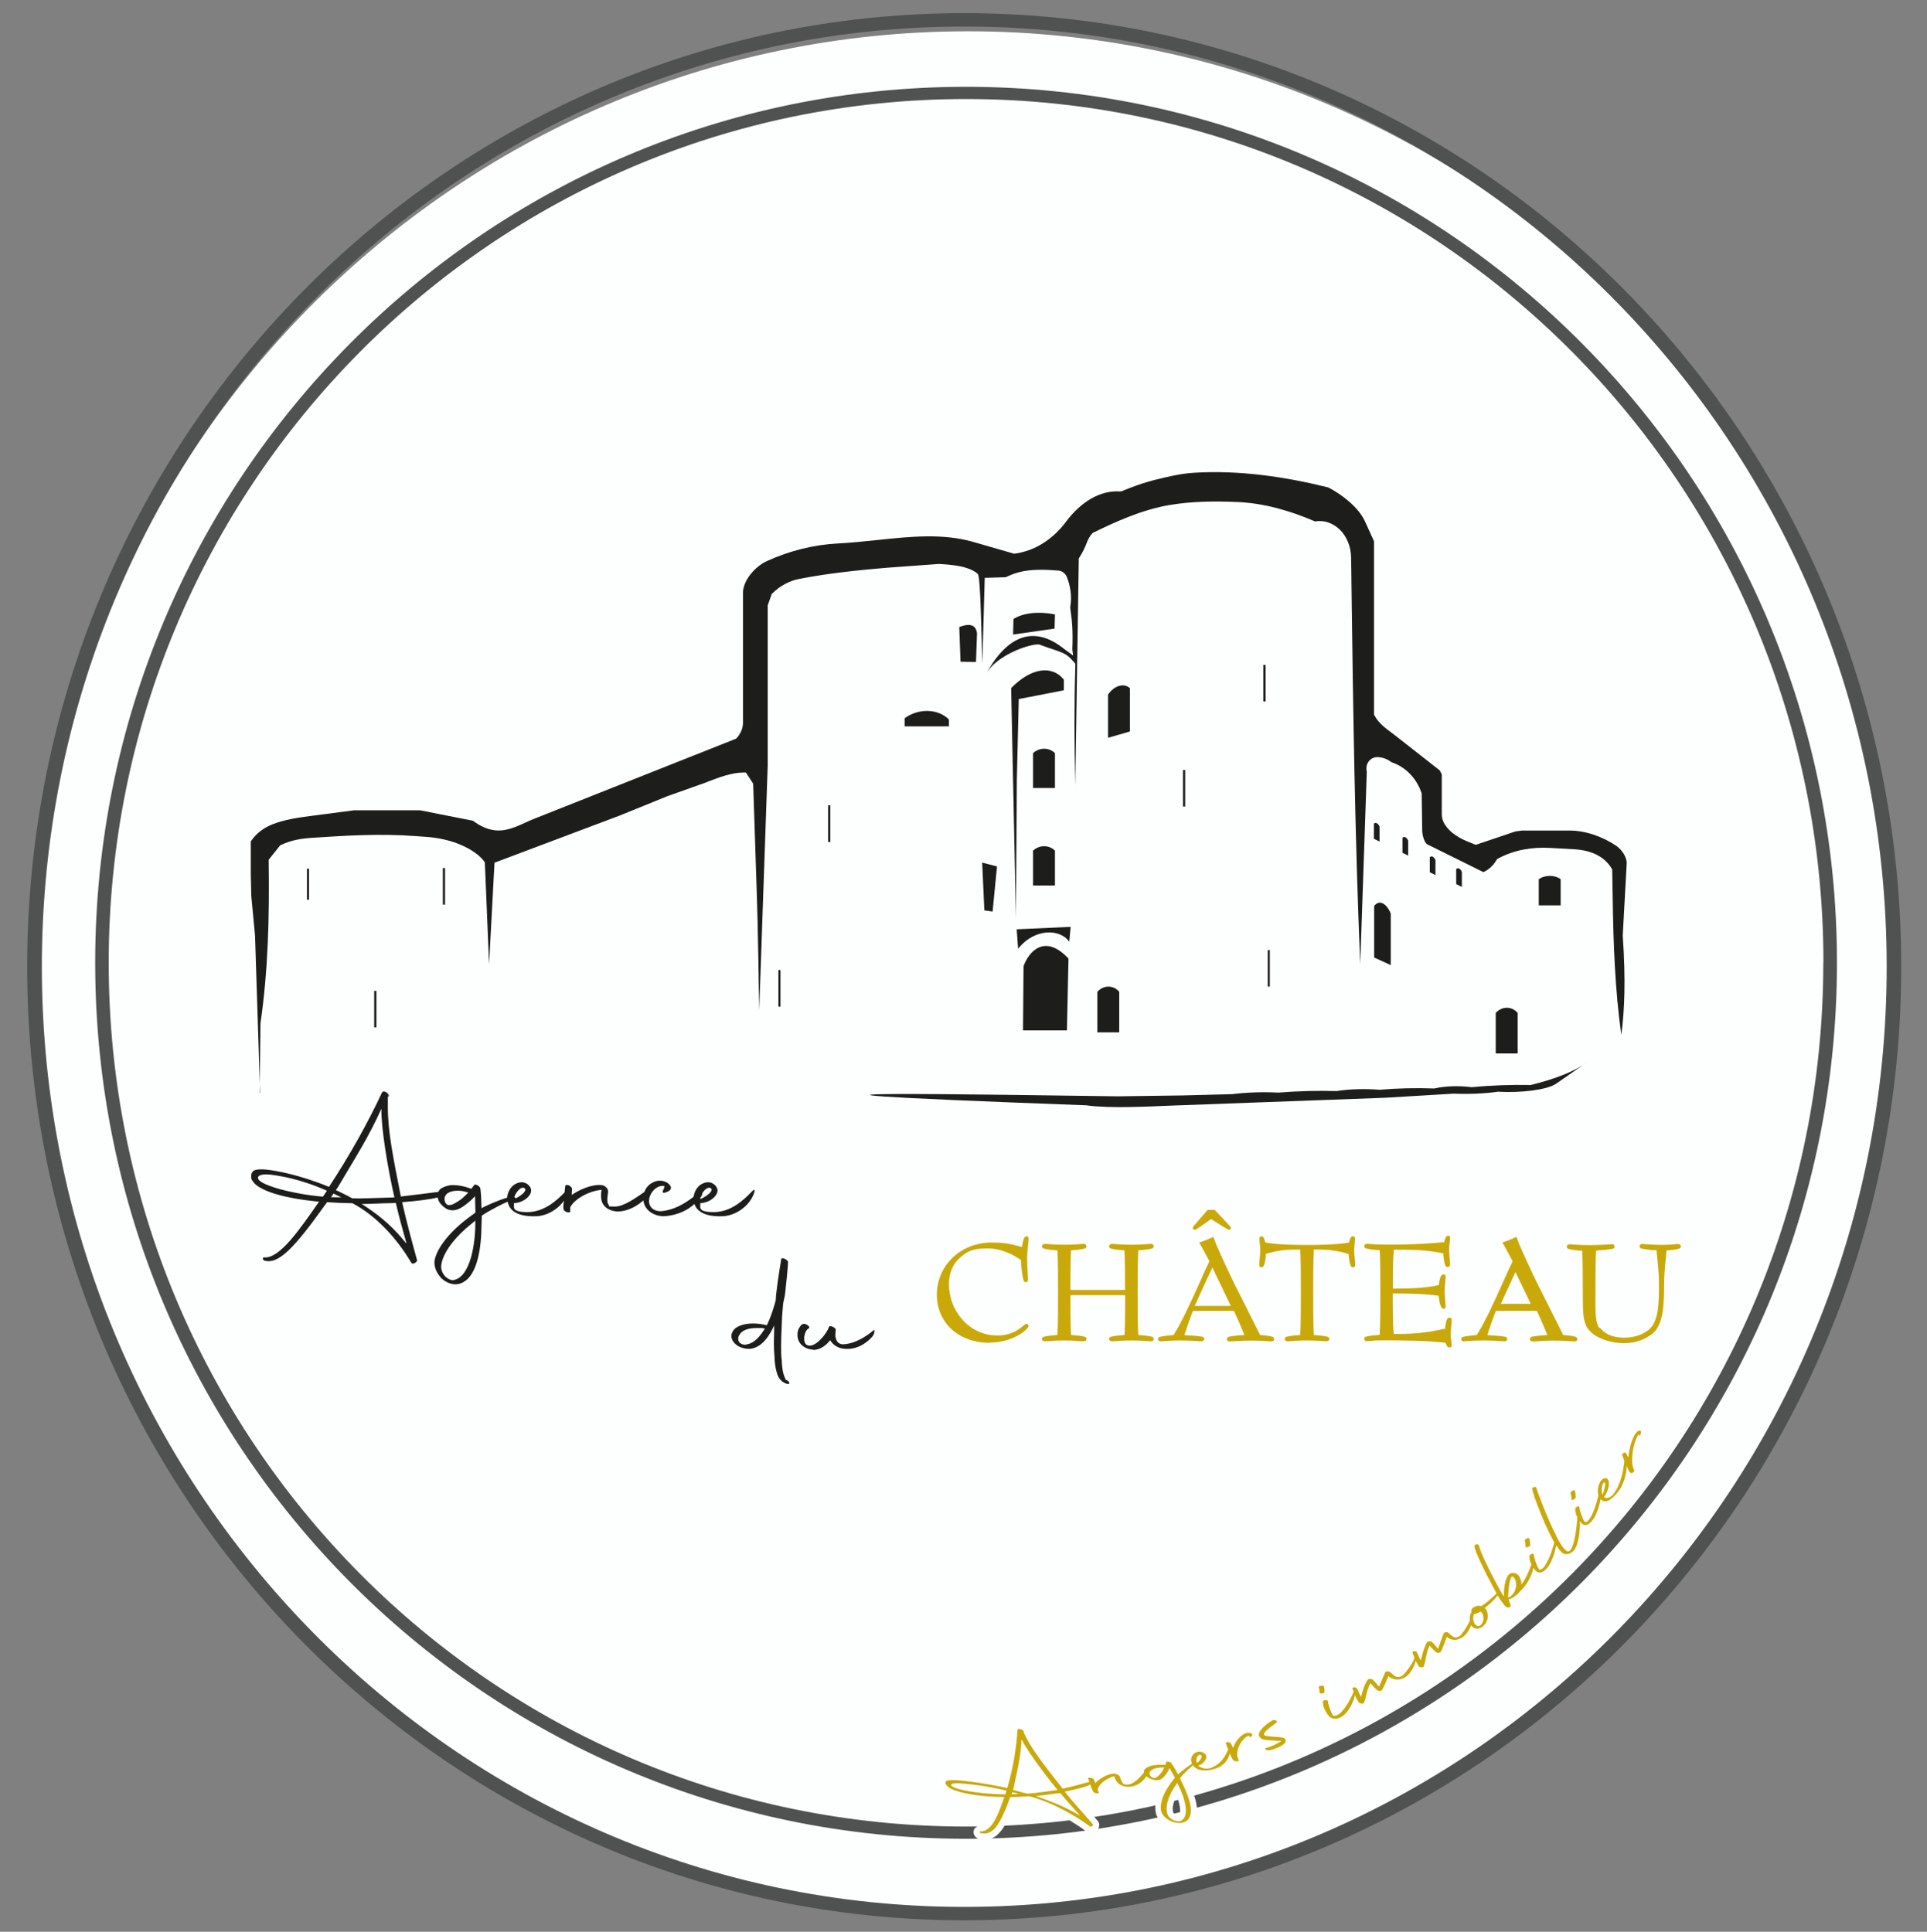 <?xml version="1.0" encoding="UTF-8"?>
<svg id="Calque_1" data-name="Calque 1" xmlns="http://www.w3.org/2000/svg" version="1.1" viewBox="0 0 1496 1500">
  <rect x="0" y="0" width="1496" height="1500" fill="#808080" stroke="none"/>
  <defs>
    <style>
      .cls-1 {
        fill: #fff;
      }

      .cls-1, .cls-2, .cls-3, .cls-4, .cls-5 {
        fill-rule: evenodd;
        stroke-width: 0px;
      }

      .cls-2 {
        fill: #c9a90a;
      }

      .cls-3 {
        fill: #fdffff;
      }

      .cls-4 {
        fill: #505151;
      }

      .cls-5 {
        fill: #1d1d1b;
      }
    </style>
  </defs>
  <path class="cls-3" d="M29.2,754.5c0,403.3,323.4,730.2,722.3,730.2s722.2-327,722.2-730.2S1150.3,24.3,751.4,24.3,29.2,351.2,29.2,754.5Z"/>
  <path class="cls-5" d="M200.6,915.8c-2-4.3,6.4-4,8.3-3.8,6.3.7,23.1,2.9,44.9,12.6l-3.1,4.6c-23.6-2-47.3-8.7-50-13.4h0ZM273.3,930.4c-4.1-2.3-8.4-4.3-12.6-6.3l1.4-1.9c13.6-23.1,23.9-38.8,34-61.3-.3,15.1,5.1,47.1,10.1,68.9h-.1c-13.3.3-25.1,1-32.9.7h0ZM305.2,934.1h2.1c2.4,10.5,5.3,20.8,8.3,31.6l-3.4-4c-9.1-10.9-20-19.7-31.4-26.8,6.4,0,15-.6,24.4-.7h0ZM352.4,994c-1.7.4-4.4-.7-6.6-2.7-1.9-2-4-5.4-3.1-9.8,1.6-9.4,10.9-21.4,23.3-31.2l3-2.5c.3,18-3.9,43.6-16.6,46.1h0ZM348.6,935.7c-.8,0-1.1-.1-1.1-.1l-1-.7c-.9-1.1-1.4-2.4-1.4-3.8s.4-2.7,1.6-3.9c1.6-1.5,4.6-2.6,8.4-2.6s4.7.4,7.4,1.1l1,.3-1.4,1.5-3.1,2.9c-2.4,2-5,3.5-7,4.5-1.1.6-2.1.8-3.3.8h0ZM545.2,926.6c1.8-3,4.9-5.6,6.9-3.7,1.6,1.7-2.4,5.5-8.4,8.2,0-.3,0-.6,0-1,.4-.6.8-1.2,1.1-1.7.3-.6.4-1.3.4-1.9h0ZM399.3,929.5c1.1-3.8,5.6-9.1,8.2-6.6,1.5,1.5-1.8,4.9-7.1,7.6-.1-.2-.4-.5-.9-.9,0,0-.1,0-.2,0h0ZM264.9,929.7c-2.6,0-5.3,0-8-.1.7-.8,1.4-1.8,2-2.8l6,2.9h0ZM538.6,929.2c-7.4,5.7-15.9,10.6-25.6,11.3-6.4,0-10.1-4.1-8.9-10.1,1.1-5.3,6.4-10.5,11.7-9.4-.1,1.6-.7,2.7-1,3.2-1,1.8.3,2.4,1.7,1.8,1.3-.4,4.4-1.4,4.4-3.8-.1-1.4-1.6-3.1-3.4-4.1-1.9-1-3.7-1.3-5.3-1.3-3.1,0-5.7,1.3-7.7,2.8-2,1.6-3.5,3.7-4.3,6-5.7,3.8-15.5,11.3-22.9,11.3s-3.4-.4-4.9-1.5c-1.9-2.7-.3-8-.3-10.3s-2.4-4.6-5.1-4.9c-8-.8-18.3,4.2-23.2,7.7l.3-4.6c.2-.8-1.1-2.1-2.4-2.9-1.4-.5-2.9-.4-2.9.7l-.5,4.8c-6.1,6.3-15.9,15.3-28.9,15.3s-10-4.3-10.4-7c5,0,11.1-3.2,13-7.8,1.6-4.2-2.6-8.4-7-8.4-6.6.3-10.8,6-11.3,12-6.7,1.9-17,6.5-19.8,8.1h-.1c0,.1,0-.4,0-.4-.1-8.1-.7-14.5-.9-14.8-.1-1.8-4-4-4.8-2.7-.4.4-1,1.5-2,2.8h-.3c0,.1-.1,0-.1,0-5.4-2-10.3-2.8-14-2.8s-7.6,1.4-10,3.2c-.6.6-1,1.3-1.4,2.1-6.4.8-19.3,2.5-29.1,3.6-6-30.5-10.1-50.3-10.1-69.7s.1-5.2.3-7.7h.1l.3-.4c1-1.5-3.3-4.8-4.7-3.5v.3h-.4c-11,23.5-25.1,48.9-41.3,73.5-21.9-9.1-41.6-12.8-48.7-13.4-3-.3-5.4-.3-7.6.1-2.7.4-4.1,2.4-4.1,4.9s.4,2.9,1.6,4.5c3.9,5.7,19.3,12.4,51.1,15.4-15,21.5-30.6,44.3-42.6,43.3-1.4-.1-1.3,1.3-.1,2.4,11.3,3.3,23.3-9.4,48.9-45.3,6,.4,12.3.7,19.3.8h.4c17.7,9.3,34,26.4,45.6,46.1,1.4,2.2,4.9-.8,4.6-1.8-4.3-15.7-8.1-29.6-11.6-45.1,9.2-.7,22.1-2.1,27.6-3.7.2,1.4.7,2.8,1.7,4.2,1,1.4,2.4,2.8,4.2,4,.3.3.7.6,1.3.8,1.4.7,3,1,4.3,1,1.9,0,3.4-.5,4.7-1,2.6-1.1,5-2.9,7.4-4.9,2-1.5,3.7-3.2,5-4.7l.4-.3v.7l.3,11.4v.6c.1,0-3.4,2.5-3.4,2.5-14.7,10.5-26.1,23.7-28.3,34.5-.7,5,1.6,10,5.3,14,4.1,3.8,9.1,5.2,12.9,4.5,12.6-2.4,17-20.7,18-38.4l.4-13v-1.7c.1,0,4.3-2.8,4.3-2.8,4.4-2.5,10.6-5.8,15.8-8.1.1.6.3,1.2.5,1.8,2.8,8.5,13.7,9.9,22.1,9.5,8.5-.5,16.5-5.5,21.1-12l-.3,2.5c-.3,1.7-.1,3.1,0,4,.2,2.2,5.3,3.5,5.2,1.7v-3.1c2.8-5.9,13.7-12.6,24.3-13.6-.3,1.6-.4,3.1-.4,4.6,0,2.5.4,4.9,1.9,7,2.4,3.5,7,5.2,11.1,5.2,8,0,15.5-4.6,19.9-8.6.8,7.8,8.3,12.3,15.9,12.3,11.1-.6,18.9-5.1,23.7-9.5,2.9,8.5,13.7,9.9,22.1,9.5,9.9-.6,19-7.1,23-15.1,2-4,2.6-7.4-.7-3.9-6,6.3-16,15.8-29.4,15.8s-10-4.3-10.4-7c5,0,11.1-3.2,13-7.8,1.6-4.2-2.6-8.4-7-8.4-6.3.3-10.4,5.4-11.2,11.1h0Z"/>
  <path class="cls-5" d="M631.3,1048.2c6,0,10.3-4,13.2-7.5,2.1,3.7,6.6,6.7,12.3,6.7,10.1.5,17.6-6.1,20.6-9.8,1.8-2.3,1.9-6,.6-4.5-4.8,4-13.7,10.4-23.8,10.8-4.1-.4-5.1-3.3-5.7-6.2,0-2.2.2-4.1.3-5,.3-1.8-4.8-4-5.3-2.3-1.2,4.6-11,17.2-17,14-1.6-.8-2.2-2.8-2.2-5,0-3.1,1.3-6.7,3.4-7.8.7-.4,1-1.1-.1-2.1-1.2-1.1-2.8-1.7-4-1.5-1.3.4-2.2,1.5-2.9,2.7-1.2,1.7-1.6,3.7-1.6,5.7s.3,3.1.9,4.6c1.6,4.1,6.6,7,11.4,7h0ZM578.7,1044.2c-1.6,0-2.8-.4-3.8-1.1-1-.6-1.8-1.9-1.8-3.5s.7-3.4,2.6-5.1c2.2-1.9,5.7-3.3,12-3.3s3.8.1,6,.4v.2c-3.2,5.1-7.9,11.7-15.1,12.3h0ZM611,1074.6c1.6.2,2.2-.2,1.7-1.2-.3-.7-1.5-1.6-2.3-1.9h-.1l-.3-.2c-.4-.6-.9-2.1-1.8-4.6-.7-2.8-1.2-6.4-1.3-10.4-.5-3.5-.5-7.3-.5-11.1s.2-11.1.5-16.6c.1-4.6.4-9.3,1-15.4.1-2.1,1.2-5.4,1.5-7.9.7-5.7,2.2-20,2.4-25.4-.3-1.8-4.9-4-5.3-2.2-.1.2-2.9,17.6-4,27.8l-.3,4.4c-1.8,6.4-3.7,12.6-6.8,19.1l-1.2-.2c-4-.9-6.9-1.1-9.8-1.1-6.3,0-10.6,1.6-13.5,3.7-1.9,1.6-3.1,3.9-3.1,6.2s1.5,5.2,5,7.5c3.4,1.9,6.2,2.3,9,2.3,10.1-.6,16.2-11.5,19.2-18.2v4.2c0,3.3-.2,6.7-.2,9.8s.2,7.5.5,10.9c.1,4.1.7,7.9,1.5,10.8.6,2.7,1.8,5.4,4,7.4,1,.9,2.6,1.9,4.3,2.3h0Z"/>
  <path class="cls-5" d="M201.9,848.7l-3.9-122.2-2.9-30.7-.4-16.4v-26c3.9-6,9.7-10.4,16.3-13.1,9.5-3.9,20.8-5.5,31.7-6.9l32.1-4.2h51.3l41.1,8.1c5.6,4.3,12.6,7.7,20.2,7.6,7.4-.1,15-3.6,20.8-6.3,2.2-1,4.2-1.9,6.2-2.7l157-62.3.7-.7c2.6-2.9,4.7-7.1,4.7-11.6v-100.8c0-4.8,2.2-9.9,5.9-14.6,3.6-4.6,8.4-8.3,12.8-10.3,17.5-7.9,36-12.6,54.9-13.6,10-.5,20.1-1.6,30-2.6,26.3-2.8,51.5-5.4,75.2,1.4l31.5,9.1h.9c8-1.2,15.4-4,22.1-8.3,6.7-4.3,12.6-9.9,17.5-16.5,5.6-7.5,12.2-13.7,19.3-17.8,7.1-4.1,14.7-6.2,22.4-5.7h1c0,0,.9-.3.9-.3,8.2-3.5,16.5-6.4,25.1-8.6,10.4-2.6,20.5-5,30.7-5.6,35.6-2.2,71.6,3.3,104.2,11.4,10.8,5.6,23.5,15.5,28.4,26.2l7.1,15.6v134.6l.5.9c3.1,5.8,9,10.1,13.2,13.2,1.1.8,2.1,1.6,3,2.3l34.3,26.9,1.6,3.1v31c0,2.9.9,5.6,2.3,7.8,1.4,2.2,3.2,4.2,5.1,5.9,3.9,3.3,8.6,5.8,12.3,7.3l6.7,2.7,30.8-10.4,5.2-.7h36.4c12.8,0,26,4.6,37,12.1,1.8,1.3,3.8,3.4,5.4,5.9,1.5,2.5,2.3,4.9,2.4,7l-3.1,56.4v.3c2.4,34.7,1.4,57.7-1.1,77-4.9-34.8-6.2-71.1-6.7-106.2l-.4-22.3-.6-1c-3.1-5.2-7.7-8.7-12.7-11-5-2.2-10.4-3.3-15.5-3.6l-19.4-1.1c-13.4-.8-27.6,1.4-40.1,8.1l-1.1.6-.6,1c-2.5,4.2-6,7.3-10,9.1l-43.4-21.5c-.8-.4-1.9-1.6-2.8-4.1-.9-2.3-1.3-5.1-1.3-7.4l-.4-28-.2-.7c-2-5.8-5.2-10.9-9.3-15-3.9-3.9-8.6-6.9-13.9-8.6-3.2-2.5-7.1-4-11.2-4-1.6,0-3,.5-4.2,1.2-1.2.8-2.2,1.8-2.9,3-.7,1.2-1.1,2.6-1.2,4,0,1,0,2.1.3,3.1l-5.1,149.4c-4.1-98.2-5.5-196.4-6.8-294.8,0-7-.2-14-.3-20.9-.1-8.6-3.4-16.3-8.6-21.5-2.7-2.6-5.8-4.6-9.4-5.8-3.1-1-6.5-1.3-10-.7-19.2-8.3-39.5-14.2-60.5-15.1-17.2-.7-34.7-.6-52.1,2.3-22.2,3.7-43.3,13.6-59.1,21.3l-.7.3-.5.5c-2.4,2.4-3.7,5.7-4.7,8.2-1.2,3-2.6,6.2-5.1,10.1l-.7,1-2.7,176.4c-.8-32-.9-63.2,0-92.9v-1.6c0,0-1-1.2-1-1.2-6.7-8-9.1-7.2-26.1-13.4-3.1-2.5-34,6.5-42.5,23.1,27.4-50.5,56.7-23,62.4-18.9l5.5,4-.6-4.6c.6-16-.4-23-1-27.4-.7-4.8-.7-5.5-.5-6.6,1.2-7.6,0-15.3-2.7-22.2-.7-1.8-1.9-3.2-3.4-4.1-1.4-.8-3-1.2-4.5-1.1-23.4-2-32,1.8-38.5,4.7-.4.2-.7.3-1,.5l-16.4.5-1.9,66.9c-1.6-68-2.6-69.2-3.8-70.2-2.1-1.8-4.7-3.1-7.6-4.1-5.7-2-13.1-2.9-22-3.4h-.3l-40.9,3h0c-22.2,1.9-45.5,4.3-67.4,8.6-7.8,1.5-15,5.4-20.8,11.1l-.7.7-3.1,8.8v124.5l-6.6,190.1c-1-66.8-1.6-82.5-2.1-98l-2.6-78.2-5.6-8.6h-2.3c-9.2.1-18.9,3.9-26.8,6.9-2.2.9-4.3,1.7-6.4,2.4l-25.4,9-37.4,15.2-96.9,36.5-4.2,78.8-3.3-79.1c-3.6-5.5-11.5-10.7-19.9-14.1-8.4-3.4-17.4-5.1-26-5.7l-8.4-.6c-26.7-2-53.9-.4-80.2,1.4-7.8.5-15.8,1.8-23.5,5.4l-.9.4-8.9,11.2v1.5c.6,41.7-.4,84.7-6.4,125.6h0c0,0-.6,54-.6,54"/>
  <path class="cls-5" d="M844.1,858.3c-353.5-13.1-54.5-8,23.5-7l51-.7,37.9-1c11.3-1.4,23.9-1.8,36.1-1.2,14.6-1.2,29.9-1.6,45.1-1.2,10.2-1.6,22.3-1.9,33.4-1,13.7-1.2,28.2-1.5,42.4-1,8-1.9,19.4-2.3,28.9-1,14.8-1.4,30.4-2,46-1.7,19.7-4.8,34.8-11,43.9-17.8l-24.4,16.9c-6.7,4.6-27.1,7.2-44.9,6.1-10.5,1.5-22.6,2-34.3,1.5l-53.2,3.2-163.5,6c-20.7.8-49,2.4-67.9,0"/>
  <path class="cls-5" d="M1194.6,703v-20.3c5.4-3.7,12.8-3.2,17,0v20.3h-17"/>
  <path class="cls-5" d="M1161.2,818v-31.5c5.4-5.7,12.8-4.9,17,0v31.5h-17"/>
  <path class="cls-5" d="M851.9,801.6v-31.5c5.4-5.7,12.8-4.9,17,0v31.5h-17"/>
  <path class="cls-5" d="M1088.8,662.2v-11.7c1.4-1.4,3.3-.2,4.4,2.2v11.7l-4.4-2.2"/>
  <path class="cls-5" d="M1066.8,743.5v-40c4.1-5.4,9.7-1.9,12.9,5.9v40l-12.9-5.9"/>
  <path class="cls-5" d="M1066.6,651.3v-11.7c1.4-1.4,3.3-.2,4.4,2.2v11.7l-4.4-2.2"/>
  <path class="cls-5" d="M1110,677.3v-11.7c1.4-1.4,3.3-.2,4.4,2.2v11.7l-4.4-2.2"/>
  <path class="cls-5" d="M1130.5,686.5v-11.7c1.4-1.4,3.3-.2,4.4,2.2v11.7l-4.4-2.2"/>
  <path class="cls-5" d="M802,687.6v-27.1c5.4-4.9,12.8-4.2,17,0v27.1h-17"/>
  <path class="cls-5" d="M702.3,564v-6.3c10.9-7.9,25.9-7.5,34.4,1v5.3h-34.4"/>
  <path class="cls-5" d="M745.7,513.8l-1-27.2c-1.6,1.7,12.4-6.8,13.8,5.3l-.8,22.1-12-.2"/>
  <path class="cls-5" d="M786.5,492.6l.3-12c10.9-6.7,25.9-4.8,32.2-3.5l-.3,11-32.2,4.6"/>
  <path class="cls-5" d="M860.2,572.8v-33.5c5.4-7.6,12.8-8.9,17-4.9v33.6l-17,4.9"/>
  <path class="cls-5" d="M794.2,800.2l.4-49.9c4.3-12,16.8-25.3,34.9-6l-1.2,55.8h-34"/>
  <polyline class="cls-5" points="762.5 669.8 774 672.8 770.6 707.8 764.2 706.9 762.5 669.8"/>
  <path class="cls-5" d="M789.4,721.6l41.8-1.9-1.1,11.5c-6.7-9.7-26.4-11.1-39.7,5.5l-1.1-15"/>
  <polyline class="cls-5" points="238.3 698.6 238.3 674.5 239.9 674.5 239.9 698.6 238.3 698.6"/>
  <polyline class="cls-5" points="343.8 702.4 343.8 674 345.5 674 345.5 702.4 343.8 702.4"/>
  <polyline class="cls-5" points="290.5 797.8 290.5 769.4 292.2 769.4 292.2 797.8 290.5 797.8"/>
  <polyline class="cls-5" points="642.9 653.8 642.9 625.3 644.6 625.3 644.6 653.8 642.9 653.8"/>
  <polyline class="cls-5" points="604.3 781.7 604.3 753.2 605.9 753.2 605.9 781.7 604.3 781.7"/>
  <polyline class="cls-5" points="918.4 626.3 918.4 597.9 920.1 597.9 920.1 626.3 918.4 626.3"/>
  <polyline class="cls-5" points="984.2 766.1 984.2 737.7 985.8 737.7 985.8 766.1 984.2 766.1"/>
  <polyline class="cls-5" points="980.8 544.7 980.8 516.3 982.5 516.3 982.5 544.7 980.8 544.7"/>
  <path class="cls-5" d="M802,611.9v-27.1c5.4-4.9,12.8-4.2,17,0v27.1h-17"/>
  <path class="cls-5" d="M788.7,712.9l-3.7-178.6c15.2-15.6,31.5-18.2,40.9-6.6v8.3l-31.8,6.2-3.2.6-1.5,63.3-.7,106.9"/>
  <path class="cls-2" d="M955.5,1014c-1.5-3.3-3.2-6.7-4.8-10-3.4-7.1-6.8-14.1-9.5-19.8-4.5,9.6-11.5,24.8-13.7,29.8h27.9ZM926.1,1018c-1.7,4.1-4.8,12.8-6.6,18.7,3.3.2,10.3.6,14,1.3h0s0,0,0,0c.3,0,.6.2.8.4.1.1.3.3.4.5.1.2.2.4.2.7s0,.5-.2.8c0,.2-.3.4-.4.6-.4.3-.8.5-1.3.5s-.8,0-1.4,0c-2.5-.2-8.2-.6-15.5-.6s-11.3.4-13.7.6c-.7,0-1.2.1-1.5.1-.5,0-1-.2-1.3-.5-.2-.2-.3-.4-.5-.6,0-.2-.1-.5-.1-.8s0-.5.2-.7c.1-.2.2-.3.4-.5.3-.2.6-.4.8-.4,2.8-.8,8.4-1.3,10.6-1.4,5.4-8.3,13.2-24.7,19.5-39,1.1-2.4,2.1-4.7,3.1-6.9,2.2-4.9,4.1-9.1,5.3-11.4-2.6-4.9-5.3-10.1-7.5-13.9l-.5-.8.9-.2c2.8-.8,6.3-2.3,9.6-3.8l.6-.3.2.7c2.3,6.7,12,27.5,17,37.6,3.8,7.4,7.5,14.7,11.2,22.2,2.6,5.2,5.2,10.4,7.9,15.7,2,.2,7.1.6,9.5,1.4.3,0,.6.2.8.5.1.1.3.3.4.5.1.2.2.4.2.7s0,.5-.2.8c0,.2-.3.4-.4.6-.4.3-.8.5-1.3.5s-.7,0-1.4,0c-2.4-.2-7.6-.6-14.3-.6s-13.2.4-15.8.6c-.7,0-1.3,0-1.5,0-.5,0-1-.2-1.3-.5-.2-.2-.3-.4-.4-.6,0-.2-.1-.5-.1-.8s0-.5.2-.7c0-.2.2-.3.4-.5.3-.2.6-.4.8-.5,3-.7,9.2-1.2,12.2-1.4-1.8-4.5-5.5-13.1-8.2-18.7h-31.3ZM1188.4,1012.5l-3.9-8.1c-2.8-5.8-5.6-11.6-8-16.6-3.9,8.4-8.9,19.2-11.3,24.6h23.2ZM1161.3,1018c-1.7,4.1-4.8,12.8-6.6,18.7,3.3.2,10.3.6,14,1.3h0s0,0,0,0c.3,0,.6.2.8.4.1.1.3.3.4.5.1.2.2.4.2.7s0,.5-.1.8c-.1.2-.3.4-.4.6-.4.3-.8.5-1.3.5s-.7,0-1.4,0c-2.5-.2-8.2-.6-15.5-.6s-11.3.4-13.7.6c-.7,0-1.2.1-1.4.1-.5,0-1-.2-1.3-.5-.2-.2-.3-.4-.5-.6,0-.2-.1-.5-.1-.8s0-.5.2-.7c0-.2.2-.3.4-.5.3-.2.6-.4.8-.4,2.8-.8,8.4-1.3,10.6-1.4,5.4-8.3,13.2-24.7,19.5-39,1.1-2.4,2.1-4.7,3.1-6.9,2.2-4.9,4.1-9.1,5.3-11.4-2.6-4.9-5.3-10.1-7.5-13.9l-.5-.8.8-.2c2.8-.8,6.3-2.3,9.6-3.8l.6-.3.2.7c2.3,6.7,12,27.5,17,37.6,3.8,7.4,7.5,14.7,11.2,22.2,2.6,5.2,5.2,10.4,7.9,15.7,2,.2,7.1.6,9.5,1.4.3,0,.6.2.8.5.1.1.3.3.4.5.1.2.2.4.2.7s0,.5-.1.8c-.1.2-.3.4-.4.6-.4.3-.8.5-1.3.5s-.7,0-1.4,0c-2.4-.2-7.6-.6-14.3-.6s-13.2.4-15.8.6c-.7,0-1.3,0-1.6,0-.5,0-1-.2-1.3-.5-.2-.2-.3-.4-.4-.6-.1-.2-.2-.5-.2-.8s0-.5.2-.7c0-.2.2-.3.4-.5.2-.2.6-.4.8-.5,3-.7,9.3-1.2,12.2-1.4-1.9-4.5-5.5-13.1-8.2-18.7h-31.3ZM1242.2,1031.1c1.5,2,3.8,3.9,6.8,5.3,3,1.4,6.9,2.3,11.7,2.3,9.3,0,15.1-3,19-5.9,3.9-3.1,6-8.1,7.1-14.5,1.1-6.4,1.1-14,1.1-22.2s-1.2-18.4-1.8-24.3c0-.3,0-.6,0-.9-2.6-.1-8.6-.6-11.8-1.4-.3,0-.6-.2-.8-.5-.1-.1-.3-.3-.4-.5-.1-.2-.2-.4-.2-.7s0-.5.1-.8c.1-.2.3-.4.4-.6.4-.3.8-.5,1.3-.5s.9,0,1.7.1c2.6.2,7.6.6,13.4.6s9.9-.4,12-.6c.6,0,1.1,0,1.2,0,.5,0,1,.1,1.3.5.2.2.3.4.5.6,0,.2.1.5.1.8s0,.5-.2.7c-.1.2-.2.3-.4.5-.3.2-.6.4-.8.5-2.7.8-7.5,1.2-9.8,1.4,0,.3,0,.6,0,1-.6,6-1.8,17.6-1.8,24.3s0,15.4-1.2,22.7c-.6,3.6-1.5,7.1-2.9,10-1.4,3-3.2,5.4-5.7,7.2-6.7,4.7-13.2,6.8-21.7,6.8s-17.9-2.8-23.7-7.3c-3.9-3-5.9-6.3-6.9-11.2-1-4.8-1-11.3-1-20.4s0-25.1-.5-32.9c-2.4-.1-7.9-.6-10.6-1.4-.3,0-.6-.2-.8-.5-.1-.1-.3-.3-.4-.5,0-.2-.2-.4-.2-.7s0-.5.2-.8c.1-.2.3-.4.4-.6.4-.3.8-.5,1.3-.5s.7,0,1.4,0c2.4.2,7.7.6,14.7.6s12.6-.4,15.4-.6c.9,0,1.6-.1,1.9-.1.5,0,.9.1,1.3.5.2.2.3.4.4.6,0,.2.2.5.2.8s0,.5-.2.7c-.1.2-.2.3-.4.5-.3.2-.6.4-.8.5h0s0,0,0,0c-3.5.7-10.1,1.2-13,1.4-.5,8.1-.5,27.1-.5,37.9s0,18.1,3.1,22.3h0ZM873.4,1001.6c0-9.1,0-23.1-.5-30.7-2.3-.1-7.9-.6-10.5-1.4-.3,0-.6-.2-.8-.5-.1-.1-.3-.3-.4-.5-.1-.2-.2-.4-.2-.7s0-.5.2-.8c.1-.2.3-.4.5-.6.4-.3.8-.5,1.3-.5s.7,0,1.4,0c2.4.2,7.5.6,14,.6s11.6-.4,14-.6c.7,0,1.2,0,1.4,0,.5,0,1,.1,1.3.5.2.2.3.4.4.6.1.2.2.5.2.8s0,.5-.2.7c-.1.2-.2.3-.4.5-.3.2-.6.4-.8.5-2.7.8-8.2,1.2-10.6,1.4-.5,7.9-.5,22.5-.5,32.8s0,25.1.5,32.9c2.4.2,7.9.6,10.6,1.4.3,0,.6.2.8.4.1.1.3.3.4.5s.2.4.2.7,0,.5-.2.8c0,.2-.2.4-.4.6-.4.3-.8.5-1.3.5s-.7,0-1.4,0c-2.4-.2-7.5-.6-14-.6s-11.6.4-14,.6c-.7,0-1.2,0-1.4,0-.5,0-1-.2-1.3-.5-.2-.2-.3-.4-.5-.6-.1-.2-.2-.5-.2-.8s0-.5.2-.7c0-.2.2-.3.4-.5.3-.2.6-.4.8-.4,2.7-.8,8.2-1.2,10.6-1.4.5-7.6.5-21.8.5-30.9h-42.5c0,9.1,0,23.3.5,30.9,2.4.2,7.9.6,10.6,1.4.3,0,.6.2.8.4.1.1.3.3.4.5.1.2.2.4.2.7s0,.5-.2.8c0,.2-.3.4-.4.6-.4.3-.8.5-1.3.5s-.7,0-1.4,0c-2.4-.2-7.5-.6-14-.6s-11.6.4-14,.6c-.7,0-1.2,0-1.4,0-.5,0-1-.2-1.3-.5-.2-.2-.3-.4-.4-.6-.1-.2-.2-.5-.2-.8s0-.5.2-.7c0-.2.2-.3.4-.5.3-.2.6-.4.8-.4,2.7-.8,8.2-1.2,10.6-1.4.5-7.8.5-22.6.5-32.9s0-25-.5-32.8c-2.4-.1-7.9-.6-10.6-1.4-.3,0-.6-.2-.8-.5-.1-.1-.3-.3-.4-.5-.1-.2-.2-.4-.2-.7s0-.5.2-.8c.1-.2.3-.4.4-.6.4-.3.8-.5,1.3-.5s.7,0,1.4,0c2.4.2,7.5.6,14,.6s11.6-.4,14-.6c.7,0,1.2,0,1.4,0,.5,0,1,.1,1.3.5.2.2.3.4.4.6.1.2.2.5.2.8s0,.5-.2.7c0,.2-.2.3-.4.5-.2.2-.6.4-.8.5-2.7.8-8.2,1.2-10.6,1.4-.5,7.6-.5,21.6-.5,30.7h42.5ZM1046.6,973.6c-6.4-1.9-13.5-3.3-21.7-3.3s-3.3,0-4.9,0c-.5,8.1-.5,22.9-.5,33.6s0,24.9.5,32.7c2.4.2,7.8.6,10.6,1.4.3,0,.6.2.8.4.1.1.3.3.4.5,0,.2.2.4.2.7s0,.5-.2.8c0,.2-.3.4-.4.6-.4.3-.8.5-1.3.5s-.7,0-1.4,0c-2.4-.2-7.5-.6-14-.6s-11.6.4-14,.6c-.7,0-1.2,0-1.4,0-.5,0-1-.2-1.3-.5-.2-.2-.3-.4-.5-.6,0-.2-.1-.5-.1-.8s0-.5.2-.7c.1-.2.2-.3.4-.5.3-.2.6-.4.8-.4,2.7-.8,8.2-1.2,10.6-1.4.5-7.8.5-22.4.5-32.7s0-25.5-.5-33.6c-1.6,0-3.3,0-4.9,0-8.1,0-15.3,1.4-21.7,3.3-.1,1.6-.3,4.1-.8,6.2-.2,1-.5,2.1-.8,2.8-.2.4-.4.7-.7,1-.3.3-.6.5-1,.5-.6,0-1.1-.2-1.5-.6-.2-.2-.3-.4-.4-.7,0-.2,0-.5,0-.7,0-.9.2-2.6.3-4.3.2-2.4.5-5.1.5-6.8s-.2-3.5-.4-5.5c-.2-1.5-.3-3-.3-3.8s0-.5.1-.7c0-.2.2-.4.4-.6.4-.3.8-.4,1.3-.4s.7.1,1,.4c.3.2.5.6.7.9.3.7.6,1.6.8,2.4.1.4.2.7.3,1.1,8.8,1.7,24.6,1.9,32.5,1.9s23.7-.2,32.5-1.9c0-.4.2-.7.3-1.1.2-.9.5-1.8.8-2.4.2-.3.4-.7.7-.9.3-.2.6-.4,1-.4s1,0,1.3.4c.2.1.4.4.5.6,0,.3.1.5.1.7,0,.8-.2,2.3-.3,3.8-.2,2-.4,4.1-.4,5.5s.2,4.4.5,6.8c.2,1.8.3,3.5.3,4.3s0,.4-.1.7c0,.2-.2.4-.3.7-.4.4-.9.6-1.5.6s-1.4-.7-1.7-1.5c-.4-.8-.6-1.8-.8-2.8-.4-2.1-.6-4.6-.8-6.2h0ZM768.4,1042.7c-12,0-22.2-3.8-29.5-10.4-3.6-3.3-6.5-7.3-8.5-11.8-2-4.5-3.1-9.6-3.1-15.1s1.1-11.1,3.3-16c2.1-4.9,5.2-9.3,9-12.9,7.6-7.3,18.3-11.7,30.4-11.7s17.3,1.9,23.4,3.5c0-.2,0-.5.1-.8.4-1.9.9-4.9,1.5-6.1.2-.4.5-.7.8-1,.3-.2.7-.4,1.1-.4s.9.2,1.2.5c.3.3.5.8.5,1.3s-.1,1.6-.3,3c-.3,3.6-.9,9.3-.9,12.6s.3,9,.5,12.6c0,1.6.2,3,.2,3.3,0,.7,0,1.3-.4,1.7-.1.2-.3.4-.6.5-.2,0-.4.1-.7.1s-.5,0-.7-.1c-.2-.1-.4-.2-.6-.4-.3-.4-.5-.9-.6-1.4-1.1-3.7-1.9-12.4-1.9-15.3-5.4-3.7-14.4-9-26.2-9s-15.7,2.5-21,7.1c-2.7,2.3-4.9,5.2-6.4,8.7-1.5,3.4-2.3,7.4-2.3,12s1,10.3,2.8,15c1.8,4.7,4.5,9,7.8,12.7,6.7,7.4,16.1,12.1,27,12.1s16.9-4.9,19.9-7.4c.8-.6,1.9-1.6,2.6-1.6s.7.1,1.1.3c.2.1.3.3.4.5.1.2.2.4.2.7,0,.7-.4,1.3-.7,1.6-1.3,1.8-4.7,4.6-9.7,7-5,2.4-11.7,4.4-19.6,4.4h0ZM1121.8,1032.6c.1-1.5.3-3.7.7-5.5.2-1,.5-2,.9-2.7.2-.4.4-.7.7-.9.3-.3.6-.4,1-.4.6,0,1.1.2,1.5.5.2.2.3.4.4.7,0,.2,0,.5,0,.7,0,.9-.1,2.7-.3,4.5-.2,2.5-.5,5.2-.5,7.1s.2,2.6.4,4.2c.2,1.4.4,2.9.4,3.8s0,.5-.1.7c0,.2-.2.4-.4.6-.4.3-.8.4-1.4.4s-.7,0-1-.3c-.3-.2-.5-.4-.7-.7-.4-.5-.6-1.3-.9-1.9,0-.2-.2-.5-.3-.7-12.2-1.7-34.6-1.9-45.7-1.9s-7.8.1-10.6.3c-1.8.1-3.2.2-4,.3-.4,0-.7,0-.9,0-.5,0-1-.2-1.3-.5-.2-.2-.3-.4-.4-.6-.1-.2-.2-.5-.2-.8s0-.5.2-.7c.1-.2.2-.3.4-.5.3-.2.6-.4.8-.4,2.7-.8,8.2-1.2,10.6-1.4.5-7.8.5-22.7.5-33s0-24.9-.5-32.7c-2.4-.1-7.8-.6-10.6-1.4-.3,0-.6-.2-.8-.5-.1-.1-.2-.3-.4-.5-.1-.2-.2-.4-.2-.7s0-.5.2-.8c0-.2.3-.4.4-.6.4-.3.8-.5,1.3-.5s2.2.1,4.9.3c.6,0,1.2,0,1.9.1,2.5,0,5.4.2,8.6.2,24.9,0,35.6-1,44.8-1.9,0-.2,0-.3.1-.5.3-1,.5-2.1.9-2.9.2-.4.5-.8.8-1.1.4-.3.8-.5,1.2-.5s.8.1,1.1.4c.2.1.3.3.4.5.1.2.1.4.1.7,0,.5-.1,1.8-.3,3-.2,2.2-.5,4.8-.5,6.6s.3,4.7.5,7.4c.1,1.5.3,3,.3,3.5s-.1,1-.5,1.5c-.2.2-.4.4-.7.6-.3.1-.6.2-.9.2-.7,0-1.3-.6-1.6-1.2-.3-.6-.6-1.5-.8-2.4-.4-1.8-.6-4.1-.8-6,0-.4,0-.7,0-1-9.9-2.2-20-2.9-30.3-2.9s-2.6,0-4.1,0c-1.4,0-2.8,0-4,0-.8,7.6-.8,21.5-.8,30.2h1.8c14.4,0,24.5-.7,33.9-2.7.1-1.4.4-3.2.8-4.8.2-.9.6-1.8,1-2.4.2-.3.5-.6.8-.8.3-.2.7-.3,1.1-.3s.8,0,1.2.5c.2.2.3.4.4.6,0,.2,0,.5,0,.8,0,.4-.1,1.7-.2,3-.2,2.6-.6,6.1-.6,8.1s.4,6.4.6,9.1c.1,1.2.2,2.3.2,2.6,0,.5-.1,1.1-.4,1.4-.2.2-.3.3-.6.4-.2,0-.4.1-.7.1-.8,0-1.4-.6-1.8-1.4-.4-.7-.7-1.7-1-2.7-.5-2-.7-4.3-.9-5.7,0,0,0-.1,0-.2-9.4-1.4-19.4-1.8-33.9-1.8h-1.8c0,9.5,0,23.8.8,31.4,1.5,0,3,0,4.6,0,13,0,24.5-1.5,34.8-4.1h0ZM953.2,950.3c.3.3.6.6.8.9.3.4.7.7,1,1.1.2.3.6.8.6,1.3s0,.5-.2.6c-.1.2-.2.3-.4.4-.3.2-.6.3-.8.3-1.1,0-5.9-3.2-9.1-5.2-1.7-1.1-3.5-2.2-4.9-3.1-.5.4-1.2.9-2,1.4-3.1,2.2-7.7,5.5-9.4,6.5-.5.3-.9.4-1.3.4s-.7,0-1-.3c-.2,0-.3-.3-.4-.4,0-.2-.1-.4-.1-.6,0-.9,1-1.9,2-3.1l9.5-11h5.5l10.3,10.9h0Z"/>
  <path class="cls-4" d="M1415.5,747.6c0,370.4-298,670.7-665.6,670.7S84.4,1118,84.4,747.6,382.4,76.9,750,76.9s665.6,300.3,665.6,670.7h0ZM1426.1,747.6c0,187.5-75.4,357.4-197.6,480.6-61.1,61.6-134,111.5-214.9,146-81,34.5-170.1,53.6-263.6,53.6s-182.6-19.1-263.6-53.6c-81-34.5-153.8-84.4-214.9-146-122.2-123.2-197.6-293.1-197.6-480.6s75.4-357.4,197.6-480.6c61.1-61.6,133.9-111.5,214.9-146,81-34.5,170.1-53.6,263.6-53.6s182.6,19.1,263.6,53.6c81,34.5,153.8,84.4,214.9,146,122.2,123.1,197.6,293.1,197.6,480.6h0Z"/>
  <path class="cls-4" d="M1464.7,750.7c0,403.2-320.6,730-716.1,730S32.5,1153.9,32.5,750.7,353.1,20.6,748.6,20.6s716.1,326.9,716.1,730h0ZM1476,750.7c0,204.1-81.2,389.1-212.6,523.1-65.8,67-144.1,121.3-231.2,158.9-87.1,37.6-183,58.4-283.6,58.4s-196.5-20.8-283.6-58.4c-87.1-37.6-165.5-91.9-231.2-158.9C102.3,1139.8,21.1,954.8,21.1,750.7S102.3,361.6,233.8,227.5c65.7-67,144.1-121.3,231.2-158.9,87.1-37.6,183-58.4,283.6-58.4s196.4,20.8,283.6,58.4c87.1,37.6,165.5,91.9,231.2,158.9,131.5,134,212.6,319,212.6,523.1h0Z"/>
  <path class="cls-1" d="M1216.8,1198.6c-1.3-1.8-2.8-4.5-4.5-7.7,0,0,0-.1,0-.2-3.5-6.7-7.1-15.3-10-22.5-3.2-8.1-5-13.4-5.1-13.8v-.7c-.1,0-.4-.6-.4-.6-.7-1.3-1.7-2-2.5-2.3-.8-.3-1.5-.5-2-.5-1.1,0-2.2.1-3.1.5h-.2c0,0-.2.1-.2.1-.8.4-1.9,1-2.7,2.1-.4.6-.8,1.3-1,2.1-.2.8-.2,1.6,0,2.4.6,2.7,2.9,9.5,5.8,17,2.7,6.9,6.1,14.9,9.6,21.5l.9,1.8.4.7c-1.4,4.7-3.3,10-5.2,13.4-.4-1.1-.7-2.3-1-3.2-.1-.5-.2-.8-.3-.9v-.6c.1,0-.2-1.1-.2-1.1-.3-1.2-1-2.1-1.8-2.6-.8-.6-1.6-.9-2.4-1.1-1.5-.3-2.9,0-4,.6h-.2c0,0-.2.2-.2.2-.8.5-1.6,1.1-2.3,1.9-.4.5-1.7,2-1.5,4.3.1,1.5.4,3.2,1,5,.1.4.2.7.4,1.1-.6,1.7-1.4,3.4-2.1,5.1-.5-.5-1.1-1-1.7-1.5-1.4-1-3-1.6-4.8-1.7h-.3s-.5,0-.5,0c-2.2-.1-4.2.7-5.4,1.5-2.2,1.4-3.4,3.8-4.1,5.6-.2.5-.4,1.1-.6,1.7-.4-.7-.7-1.4-1.1-2.1-2.3-4.4-4.5-8.9-6.4-12.9-2.7-5.8-4.2-9.6-4.5-10.9-.1-1-.5-1.9-1-2.6-.6-.8-1.2-1.3-1.8-1.6-1.2-.7-2.5-.9-3.6-.8h-.3s-.3,0-.3,0c-1.2.2-2.4.7-3.4,1.5-.5.4-1,.9-1.4,1.6-.4.7-.7,1.6-.8,2.7v.4s0,.4,0,.4c.5,3.5,3.2,9.7,6,15.7,1.4,3,3,6.1,4.6,9.2l1.3,2.6c1.4,2.7,2.8,5.3,4.2,7.8-.9.9-2.1,1.9-3.3,2.9-1.2,1-2.5,2.1-3.8,3-2.6-.2-5.3.6-7.6,2h-.2c0,0-.2.2-.2.2-1.5,1.1-2.6,2.5-3.1,4.3-.3,1-.3,1.5-.4,2.2,0,0,0,0,0,.1-.9,1.9-1.2,4.4-1.1,6.7-2.1,4-5.1,8.3-5.9,8.9-.1,0-.2.2-.4.2-.2-.1-.5-.5-1.3-1.2-.4-.4-1.3-1.2-2.3-1.9h-.2c0-.1-.2-.3-.2-.3-1.1-.5-2.1-.7-3-.7-1,0-2,.1-3,.5-.5.2-1.1.5-1.7.9-.6.4-1.3,1.2-1.7,2.2h0c0,.1-.4,1.2-.4,1.2-.5,1.3-1,2.6-1.4,4l-1.1-.9-.6-.3c-1.4-.5-2.9-.7-4.1-.5-.7,0-1.4.2-2.2.6-.8.3-1.8,1-2.6,2.2-1,1.7-1.9,3.4-2.5,5.2,0,0,0,.2-.1.3-.1,0-.3-.1-.4-.2-1.1-.5-2.2-.6-3.1-.6-.9,0-2.3.2-3.6,1.1-.7.5-1.5,1.3-1.9,2.5-.4,1.2-.4,2.4,0,3.4v.2c0,0,.9,2.2.9,2.2l.2.4c-.3.6-1,2-2.9,4.7-2.2,3.2-4.1,5.2-4.4,5.4-.1.1-.3.2-.6.2-.2-.1-.6-.5-1.7-1.5-.4-.4-1.3-1.3-2.3-1.9h-.2c0-.1-.2-.3-.2-.3-1-.5-2-.7-2.8-.8-.9,0-2,0-3,.2-.5.1-1.1.4-1.8.8-.6.4-1.4,1.1-2,2.2h0c0,0-.5,1.2-.5,1.2-.5,1.2-1,2.5-1.5,3.7,0,0,0,0,0,0h0c0,0-1.3-1.1-1.3-1.1l-.6-.3c-1.3-.6-2.8-.8-4-.7-.6,0-1.4.1-2.2.4-.7.3-1.9.8-2.8,2.1-1.2,1.6-2,3.2-2.8,4.9,0,0,0,.2,0,.2-.2-.2-.5-.3-.6-.3-1-.5-2.1-.7-3-.7-.8,0-2.3,0-3.7.8-.8.5-1.7,1.2-2.2,2.5-.5,1.3-.5,2.6-.1,3.6h0c0,.1.4,1.1.4,1.1-1,2.4-3,6.4-5.4,9.8-1.2,1.7-2.3,2.9-3.2,3.6-.7-1.6-1.3-3.5-1.6-4.9l-.5.4h0s0,0,0,0v-2.7c-.2-1.2-1-2.1-1.6-2.6-.6-.5-1.3-.8-1.8-1-1.1-.4-2.4-.5-3.6-.4h-.2s-.2,0-.2,0c-.9.2-1.9.5-2.8,1.1-.5.3-1,.7-1.5,1.3-.5.6-1.2,1.8-1.2,3.3,0,1.5.3,3.2.8,4.9.4,1.4,1,2.9,1.7,4.2,1.5,2.8,4.2,6.7,7.8,8,2.1.8,4.2.8,6.1.5,1.8-.3,3.5-1,4.8-1.8,2.3-1.3,4.3-3.2,5.9-5.2,1.4-1.8,2.7-3.8,3.7-5.8,1.4.8,2.8,1,3.5,1.1.7,0,1.7.1,2.7,0,.5-.1,1.2-.3,1.9-.8.7-.5,1.5-1.2,2-2.4,1-2.3,1.5-4.8,2-6.8.2-.7.3-1.3.5-1.9.4.3.8.7,1.2,1h.1c0,0,.2.2.2.2,1.6,1,3.5,1.1,4.7,1,.7,0,1.5-.2,2.2-.5.7-.3,1.8-.9,2.6-2.1v-.2c.1,0,.2-.2.2-.2,1.1-2,2.1-4,3.2-6.7,1.2.4,2.7.8,4.4.8h.3c3.2,0,6.2-1.1,8.6-2.6,3-1.9,5.3-4.8,6.9-7.5.2,0,.4.1.5.2.8.3,1.7.4,2.4.5.8,0,1.7,0,2.8-.3.5-.2,1.2-.4,1.8-.9.7-.5,1.4-1.3,1.8-2.4.9-2.4,1.4-5,1.8-7.1.1-.7.3-1.4.4-2.1.3.2.6.4.9.7h.2c0,.1.2.2.2.2,1.8,1,3.7,1,4.9.8.7-.1,1.5-.3,2.2-.7.7-.3,1.7-1,2.4-2.2v-.2c0,0,.2-.2.2-.2,1-2.1,1.9-4.3,3-7.2,1.2.3,2.6.6,4.2.5h.1s.1,0,.1,0c3.2-.3,6.1-1.6,8.4-3.3,2.1-1.6,3.8-3.7,5.1-5.9.4.1.9.2,1.3.3,2.6.4,5.4-.1,7.9-1.9,2.5-1.8,4.5-4.4,5.6-7.3,1.1-2.9,1.3-6.3.3-9.6,0-.3-.2-.6-.3-.8,1.2-1.1,2.4-2.1,3.4-3.2l1.2,1.8h0c.1.3.2.4.3.5.1.2,1.5,2.1,3,3,.4.3.7.5.9.6.3.1.6.1.8.2.3,0,.7.2.9.2.6,0,1.3.1,2.1,0h.4s.4-.1.4-.1c2.3-.6,3.5-2.1,3.8-2.6l.2-.3v-.3c.6-.8.7-1.5.7-1.6l.2-.8v-.9c-.2-.2-.2-.8-.5-1.6,2.7-1.7,5.1-3.9,5.9-4.9h0c0,0,0-.1,0-.1l.3-.2c4.4-4,7.6-8.9,9.6-13.8.3,0,.6.1.9.2,2.4.4,4.5-.2,6.2-1.1,1.6-.9,3-2.1,4.1-3.2,2.7-2.9,4.9-7.4,6.4-11.7.6.5,1.2.8,1.8,1.1h.2c0,0,.2.2.2.2,2.1.7,4.3.7,6.5,0,2.2-.6,4.1-1.9,5.7-3.6,3-3.2,4.5-8.6,5.3-13,.3-1.8.6-3.7.7-5.5,1.9,0,3.6-.8,4.8-1.6,1.5-1,2.8-2.3,3.8-3.5,2.8-3.3,4.9-8.6,6.3-13.3.4,0,.7,0,1.1,0,2.1-.2,4-1.1,5.6-2.1,3-2,5.7-5.1,7.8-7.8,2.5-3.4,4.4-7.6,5.6-11.9.6,0,1,0,1.4,0,1.1-.2,2.1-.6,2.8-1.1.7-.5,1.6-1.2,2.2-2.1.3-.5.7-1.2.9-2.1.2-1,0-2.2-.5-3.3-.2-.4-.4-.8-.5-1.3-.5-1.4-.5-1.3-.5-1.5-.7-4,0-10.2,1.6-15.2.3-1,.7-1.9,1-2.7.4-.1.7-.3.9-.4.6-.3,1-.8,1.4-1.2,1.2-1.4,1.7-3.3,1.9-5.1.1-1.5-.3-3-1.4-4.2-1-1.2-2.4-1.7-3.7-1.9-1.2-.1-2.4.1-3.4.5-1,.4-1.9,1.1-2.7,1.9-3.4,3.5-5.4,9.7-6.6,14.5-.7,0-1.4.2-2.1.5h-.1c0,0,0,.1,0,.1-1,.5-2,1.3-2.7,2.3-.4.5-.8,1.3-1,2.2-.2.9-.2,2,.3,3.1l.8,2,.5,1.3c-.6,4.2-1.4,9-3,13.5-.2-.8-.5-1.5-.9-2.3-.5-.9-1.3-1.8-2.2-2.4-.9-.6-2-1-3.1-1.1-1-.1-2.1,0-3,.3-1.8.5-3.4,1.7-4.6,3.1h0s0,.1,0,.1c-2.3,2.9-3.4,6.5-3.6,9.8,0,1.7,0,3.3.3,4.9-1.2,4.6-2.8,9.5-4.4,12.8-.3-.9-.6-1.9-.8-2.7-.2-.6-.3-.8-.4-1v-.7c.1,0-.2-1-.2-1-.3-1.1-1-2-1.9-2.7-.8-.6-1.7-.9-2.5-1-1.5-.2-3,.2-4,.8h-.2c0,0-.2.2-.2.2-.8.5-1.6,1.2-2.2,2-.4.5-1.5,2-1.3,4.1.1,1.5.5,3.3,1,5.1.2.7.4,1.3.7,2-.2,2.5-.7,7.7-1.6,12.6-.4,2.5-1,4.7-1.6,6.4h0ZM792,1386.5c.3-1.4.6-2.8.9-4.1,1.2-5.5,2.4-10.7,3.2-16,0-.6.2-1.2.3-1.8.6.8,1.2,1.7,1.8,2.6,4.3,6.2,9.5,13.1,14.4,19.3-5.9.8-10.8,1.4-14.6,1.7-2-.6-4-1.1-6-1.6h0ZM913.4,1394c1.4,3.7,2.4,7.3,2.7,10.3.1,1.6,0,2.8-.1,3.7-.2.9-.5,1.3-.7,1.5-.1,0-.3.2-.6.4l.2-.2h0s0,0,0,0c-.4,0-1-.2-1.7-.4-.6-.3-1.2-.7-1.7-1.1-.5-.5-.8-.9-.8-1.2-.7-2.4-.2-6.4,2.1-11.4.2-.5.5-1.1.8-1.6h0ZM799.2,1344.4c0-2.6-2.2-4-2.3-4.2-.8-.6-1.8-1.1-2.6-1.3-.8-.3-1.8-.6-2.8-.7-.5,0-1.2,0-2,.1-.7.2-2,.6-3,1.9h-.1c0,.1-.2.5-.2.5-.2.3-.7.7-.8,2.3-.5,7.2-1.4,14.7-2.7,22.3-1.1,6-2.4,12.1-4,18.1-17.2-3.6-31.5-5.1-36.9-5.3-2.4,0-4.6,0-6.6.2-.9.2-1.8.4-2.7.9-.9.5-1.8,1.4-2.4,2.5-.6,1.1-.8,2.3-.7,3.4,0,1,.4,1.9.8,2.7.9,1.6,2.3,3.1,4,4.3,1.7,1.2,4,2.2,6.8,3.2,6.7,2.3,17.4,4.3,32.2,5-1.3,3.6-2.6,6.9-4.1,9.8-1.5,2.9-2.9,4.9-4.3,6.2-1.3,1.2-2.5,1.6-3.7,1.6-.5,0-2.2,0-3.7,1.2-1,.8-1.5,2.1-1.6,3.4,0,1.1.3,2,.6,2.5.8,1.6,2.4,2.5,3.1,2.9l.6.3h.7c2.1.5,4.3.6,6.4.1,2.1-.4,4.1-1.3,5.9-2.6,3.4-2.6,6.2-6.6,8.8-11.6,1.9-3.8,3.8-8.3,5.8-13.8,3.5,0,7-.3,10.9-.5,9.3,2.6,19.1,6.7,28.5,11.9,5.7,3.1,11.1,6.6,16.3,10.4h0s0,0,0,0c1.3.9,2.8,1.3,4.3,1.1,1.4-.2,2.6-.8,3.4-1.5.8-.7,1.5-1.5,1.9-2.6.2-.5.4-1.3.4-2.1,0-.9-.3-2.2-1.3-3.2-.2-.2-.4-.4-.6-.7-3-3.4-5.9-6.6-8.7-9.7-2.6-2.9-5.1-5.9-7.6-8.9,3-.7,6.1-1.5,8.8-2.4.5,1.1,1,2,1.2,2.3,1,1.6,2.6,2.3,3.4,2.6,1,.3,2,.5,2.8.6.7,0,2,0,3.2-.4.5-.2,1.9-.8,2.7-2.4.4-.9.6-1.8.5-2.8,0-.7-.3-1.3-.5-1.7h0c0-.2,0-.3,0-.3.4-.6,1-1.3,1.9-2.1,1-.9,2.2-1.7,3.6-2.4,1,1.7,2.4,3.3,4.5,4.6,3.9,2.5,8.9,2.9,12.6,2.1,3.6-.7,6.5-2.3,8.8-4.1.9-.7,1.8-1.5,2.5-2.3.9.4,1.8.7,2.7,1,.5.2,1.1.3,1.8.4,1.8.3,3.6.1,5-.2.7-.2,1.4-.4,2-.7-.1.2-.2.4-.4.6-1.2,2-2.2,4-3,6-2.1,5.1-3.2,10.6-1.8,15.5h0c0,.1,0,.3,0,.3.8,2.4,2.4,4.5,4.2,6.1,1.8,1.6,3.9,2.9,6.1,3.9h.1s.1,0,.1,0c4.6,1.8,9.7,2.1,13.4.6,0,0,.1,0,.2,0,2.9-1.3,5.1-3.4,6.3-6,1.2-2.6,1.5-5.4,1.4-8.1-.2-5.3-2.1-11.3-4.4-16.6l-.3-.8-2.9-6.1h0c1.3-1.4,3-3,4.7-4.6,2.9,1.9,6.3,2.5,9.3,2.5,3.8,0,7.7-1,10.7-2.1,3.5-1.3,6.4-3.4,8.7-6,.1-.2.3-.3.4-.5,1.8,1.2,4,1.5,5.1,1.5.7,0,2,0,3.2-.6.6-.3,1.8-1,2.4-2.4.4-.8.5-1.6.5-2.4,0-.8-.3-1.5-.5-2-.2-.3-.3-.6-.4-1.1-.5-1.5-.3-.9-.3-1-.1-1.2.1-2.7.7-4.3.6-1.6,1.6-3.1,2.6-4.3.3-.4.6-.7.9-1,1,.2,1.9.2,2.8,0,1.1-.3,2.1-.9,2.8-1.7.8-.8,1.3-1.7,1.7-2.7.8-2.3-.2-4.2-1-5.1-.8-.9-1.7-1.5-2.5-1.9-1.6-.7-3.7-1.1-5.9-.7-2.9.6-5.4,2.2-7.3,4-1.3,1.2-2.4,2.5-3.4,3.8-.7-.3-1.6-.6-2.6-.7h-.2c-.9-.1-2.3,0-3.5.4-.6.2-1.8.8-2.6,2.2-.4.7-.7,1.6-.7,2.5,0,.7.2,1.4.4,1.9l.7,1.9.2.5c-.8,1.9-1.9,3.8-3.3,5.5-1.3,1.6-2.9,3-5,4.1.5-1.2.8-2.6.7-4h0c-.2-2.5-1.4-4.3-2.9-5.5-1.4-1.2-3.1-2-4.8-2.3-1.7-.4-3.5-.4-5.4.2h0s0,0,0,0c-1.8.6-3.4,1.6-4.6,2.8-1.3,1.3-2.1,2.8-2.6,4.4-.4,1.4-.5,2.8-.4,4.2-1.5,1-3,2.2-4.4,3.4-1.5-2.5-2.8-4.6-3.5-5.2h0c0,0,0-.1,0-.1-1.4-1.3-3.4-1.8-4.7-2-.7,0-1.7-.1-2.7,0-.5.1-1.3.4-2.1.9-.5.3-.9.8-1.3,1.4-2,0-3.8.1-5.4.3-1,.1-2,.3-2.9.5-3.3.8-5.6,2.1-7.4,3.8-.4.4-.7.8-1.1,1.2l-.3.4-.2.5c-.3.7-.5,1.4-.6,2.2-3.2,3.6-5.8,6.1-8.1,6.5-.3,0-.5,0-.7,0,0-.2-.3-.8-.6-1.8-.1-.4-.4-1.4-.9-2.1-.9-1.7-2.5-2.8-3.6-3.4-1.5-.8-3.7-1.5-5.9-1.3-3.8.4-7.3,1.9-10.1,3.5-.8.5-1.6,1-2.3,1.5,0,0,0,0,0,0-1.1-.8-2.6-1.3-3.5-1.6h-.3c0,0-.3-.1-.3-.1-.9-.1-2.3-.2-3.6.3-.7.2-2,.8-2.9,2.3-.3.6-.5,1.3-.6,2-3.8,1-8.8,2.3-13.4,3.4l-1.2-1.5c-6.5-8.3-11.7-15-16-21-3.6-5.1-6.5-9.6-8.8-14.2-.5-.9-.9-1.9-1.4-2.9h0ZM978.7,1354.9c0,.1-.1.2-.2.3-.7,1.1-.9,2.4-.7,3.6.2,1,.7,1.8,1,2.3.7.9,1.6,1.5,2.3,1.9.8.4,1.7.7,2.8.8h.3c2.5,0,5.4-1,7.7-1.9,2.5-1,5.2-2.3,7.1-3.7,1-.7,1.8-1.6,2.4-2.6.6-1,1-2.2,1.1-3.5,0-1.4-.2-3-1.3-4.4-1-1.4-2.4-2.2-3.8-2.6h-.1s-.1,0-.1,0c-2.2-.5-4.8-.7-7.3-.9.3-.3.7-.5,1.1-.8,1.1-.8,2.5-1.8,3.4-2.7l1-.9.4-1.3c.6-2.2-.4-4.1-1.4-5.1-.9-.9-1.9-1.4-2.8-1.7-.9-.3-1.8-.4-2.8-.4-.9,0-2.1.2-3.3.9h0c-2.1,1.2-5.1,3.3-7.6,5.6-1.3,1.2-2.5,2.6-3.5,4-.9,1.5-1.9,3.5-1.7,5.8,0,1.5.6,2.8,1.4,4.1,1.3,1.8,2.9,2.8,4.5,3.3h0ZM1026.6,1319.6c1.1,0,2.2-.4,3.1-.9.5-.2,1-.5,1.5-1,.4-.4,1.3-1.3,1.6-2.8v-.2s0-.3,0-.3c0-1-.1-3.4-.1-3.5,0,0,0-.2,0-.2,0-1.3-.5-2.5-.8-3-.4-1-1.1-1.8-1.8-2.3-.8-.6-1.6-.9-2.2-1-1.2-.2-2.4-.2-3.4,0-1.1.2-2.3.7-3.3,1.4-.5.4-1.2,1-1.7,2-.2.5-.5,1.2-.5,2,0,.7,0,1.3.3,1.9l.2.6h0c0,.5,0,.9,0,1.2-.2,1.1,0,2.2.6,3.1.7,1.2,1.7,1.9,2.3,2.2,1.3.6,2.7.8,3.9.7h0ZM1187.9,1205.7c1.1-.4,2-1.1,2.7-1.7.4-.4,1.7-1.8,1.9-3.8v-.2s0-.2,0-.2c0-1-.3-3.5-.4-3.7,0,0,0-.2,0-.2,0-1.5-.3-1.4-.6-2.4-.4-1.4-1.3-2.5-2.4-3.1-1.1-.6-2.1-.7-2.8-.7-1.4,0-2.6.5-3.5,1-1,.6-2,1.4-2.6,2.3-.3.5-.7,1.1-1,2-.2.8-.4,2,.2,3.3l.2.7c0,0,0,.2,0,.2,0,.6.1,1,.2,1.3,0,.9,0,2,.6,3,.7,1.3,1.9,2,2.8,2.3,1.7.6,3.4.2,4.5-.2h0ZM1223.8,1168.5c1-.5,1.9-1.2,2.5-1.9.4-.5,1.6-1.8,1.7-3.7v-.2s0-.2,0-.2c0-1-.4-3.5-.4-3.7,0-.1,0-.2,0-.3-.1-1.3-.5-2.3-.8-2.9-.4-1-1.1-1.9-2.1-2.5-1.2-.7-2.4-.8-3.1-.7-1.4.1-2.6.7-3.5,1.3-1,.6-1.8,1.5-2.4,2.4-.3.5-.6,1.1-.8,1.9-.2.7-.3,1.9.2,3.1l.2.7c0,0,0,.2,0,.3,0,.7.2,1.1.2,1.4,0,.9,0,1.9.6,3,.7,1.4,2,2.1,3,2.4,1.8.6,3.5,0,4.6-.5h0Z"/>
  <path class="cls-2" d="M1170.9,1240.4c0,0-.1,0-.2,0h0c.5-5.7.7-9.9,1.5-12.9.3-1.2.8-2.3,1.4-3.2,0,0,.1,0,.2-.1h0c.1,0,.3,0,.4.1h0c.4,0,.7.2,1,.6.3.3.6.7.9,1.3,2,3.8.7,9.8-2.7,12.8-.7.7-1.6,1.2-2.5,1.5h0ZM1144.3,1253.6c0,0,0-.2,0-.3h0c1.5-.1,3.2-.8,5.1-2,2.7,1.9,3.3,7.7,0,10.6-1.5,1.3-2.8,1.1-4.4-.9-1.5-1.9-1.5-5.8-.8-7.5h0ZM1245.6,1151.1c1.2,0,.5,4.6-1.5,9.6-1.1-1.9-.8-8.9,1.2-9.5,0,0,.2,0,.3,0-1.1.6-.6,0,0,0h0ZM1261,1135.1c-.9,7.2-2.7,18.1-8.8,25.5-2.3,2.8-6,3.1-7,1.8,2.4-2.8,4.3-8.2,3.8-11.9-.2-1.1-.6-1.8-1.3-2.3-1.3-.9-3.2-.3-4.6,1.3-1.6,2.1-2.5,4.8-2.6,7.3,0,1.6,0,3.2.4,4.6-1.6,6.5-4.5,15.6-7.7,19.1-.8.9-1.6,1.4-2.4,1.5-1.1,0-3.3-5.8-4.2-9.3-.3-1.3-.5-2.3-.5-2.6-.1-.5-.9-.7-1.8-.2-.9.6-1.5,1.5-1.4,1.9,0,1.2.3,2.6.7,4.1.3.8.6,1.7,1,2.5-.3,3.2-1.9,25-6.9,26.3-2.2.4-5.8-4.8-9.5-12,0,0,0-.1,0-.2-3.6-6.9-7.3-15.6-10.2-22.9-3-7.6-5.2-13.7-5.4-14.7-.2-.4-1.1-.5-2-.1-.9.4-1.2.9-1.1,1.5.4,2.3,2.6,8.8,5.6,16.3,2.7,6.9,6,14.7,9.4,21.1.3.6.6,1.2.9,1.7.4.8.8,1.6,1.3,2.3-1.6,6.1-5.1,16.3-8.8,19.9-.8.8-1.6,1.2-2.5,1.3-1.1,0-3.3-5.8-4.2-9.3-.3-1.3-.5-2.2-.5-2.6-.1-.5-.9-.7-1.9-.3-.9.5-1.6,1.3-1.5,1.8,0,1.1.2,2.6.7,4,.2.8.5,1.5.9,2.3-1.7,5.1-5,12.2-7.8,15.6,0-.6,0-1.1,0-1.7h0c-.2-1.3-.6-2.6-1.2-3.8-.5-1.1-1.2-2-2.2-2.6-.7-.5-1.6-.8-2.6-.9-.2,0-.4,0-.5,0h0c-.9-.1-2.1.3-2.7.8-1.9,1.2-3.1,4.9-3.8,8.8-.2,1.4-.4,2.8-.5,4.2-.1,1.8-.1,3.5,0,4.6-1.1-1.6-2.2-3.5-3.3-5.4-1.5-2.8-3.1-5.8-4.7-8.8-2.3-4.5-4.6-9-6.5-13.1-2.6-5.6-4.5-10.2-4.9-12.3,0-.7-.9-1.1-1.8-1.1-1,.2-1.7.8-1.8,1.4.4,2.6,2.6,8,5.6,14.3,1.4,2.9,2.9,6,4.5,9.1.5.9.9,1.7,1.4,2.6h0c1.8,3.5,3.7,7,5.4,10.1.1.2.2.4.4.7-1.3,1.2-3.4,3.3-6,5.5-1.8,1.5-3.8,3-5.8,4.3-.3,0-.5-.2-.8-.2-1.6-.3-3.6.1-5.5,1.3-1.7,1.2-1.7,2.5-1.5,3.9-.1.1-.2.3-.3.4,0,.1-.2.3-.3.5-.6,1.4-.9,3.5-.6,5.6-2,4.3-6,10.3-7.8,11.7-1.1.8-2.3,1.1-3.4,1.2-2.3-.2-4.2-2.8-5.8-3.9-.3-.2-.7-.2-1.1-.2-.9,0-1.9.3-2.2.8-.1.3-.2.7-.4,1-1.3,3.7-2.7,7.3-4,11h0c-1.9-2-2.9-3.6-4.4-4.9-.2-.2-.5-.4-.7-.6-1.1-.4-2.9-.3-3.4.5-.9,1.4-1.5,2.9-2.1,4.4-1.2,3.1-1.9,6.5-2.8,9.8-1.4-2.5-1.8-4.1-2.9-6,0-.1-.1-.3-.2-.4-.3-1.2-3.8-1.3-3.3.3.2.6.5,1.3.7,2,.2.6.4,1.1.7,1.7,0,0,0,.1,0,.2-.1,2.7-7,12.5-9.6,14.1-1.2.7-2.4.9-3.6.9-2.4-.4-4.3-3-6-4.1-.3-.2-.7-.3-1.1-.3-1-.1-2,.1-2.3.7-.1.3-.3.6-.4.9-1.5,3.5-2.9,6.9-4.4,10.3h0c-1.9-2.1-2.9-3.7-4.5-5.1-.2-.2-.5-.4-.7-.6-1.1-.5-3-.5-3.5.2-.9,1.3-1.7,2.6-2.3,4.1-1.3,2.9-2.1,6.1-3,9.3-1.4-2.5-1.8-4.1-2.9-6,0-.1-.1-.2-.2-.4-.3-1.2-3.9-1.5-3.5,0,.2.6.5,1.3.7,1.9,0,.2.2.4.2.6,0,0-.2.1-.2.2-.8,2.4-3.4,7.8-6.5,12.1-1.9,2.5-3.9,4.7-5.9,5.7-.9.5-2,.7-2.9.5-1.3-.3-3.3-5.9-4.1-9.1-.3-1.2-.4-2.1-.4-2.3-.1-.5-1-.8-2.1-.7-1.1.2-1.9.7-1.8,1.2,0,1,.1,2.3.5,3.7.3,1.1.8,2.3,1.4,3.4,1.4,2.7,3.4,5.2,5.3,5.8,2.5.9,5,.2,7.1-1,1.6-.9,3.1-2.3,4.5-4,3.4-4.3,5.8-10.3,6-13.1.3.8.7,1.6,1.1,2.4.6,1.1,1.3,2.3,2,3.5.6.8,3.6,1.3,4,.3,1.9-4.5,2.1-10.1,5-15.3,2.4,2.8,3.9,4.3,5.6,5.6,1,.6,2.9.4,3.4-.3,1.6-2.7,2.8-5.6,5-10.8.6.6,1.5,1.2,2.5,1.7,1.3.5,2.6,1,4.3,1,2.4,0,4.6-.8,6.3-1.9,4.4-2.8,7.5-9.3,8-12.7.1.3.3.6.5.9.6,1.1,1.3,2.3,2,3.5.6.8,3.5,1,3.8,0,1.8-4.8,1.8-10.7,4.5-16.2,2.4,2.7,3.8,4.2,5.5,5.4.9.6,2.8.2,3.3-.6,1.4-2.9,2.6-6,4.6-11.6.6.6,1.5,1.2,2.5,1.6,1.2.5,2.5.8,4.1.8,2.3-.2,4.4-1.2,6.1-2.4,2.7-2,4.9-5.7,6.2-9,.1.2.3.5.5.7,1.5,1.9,4.8,3,7.8.8,3.7-2.6,5.7-7.2,4.2-11.7-.4-1.3-1.1-2.5-1.9-3.2,4.1-3.1,8.1-7.2,10-9.7.4.7.7,1.3,1.1,1.9,1.1,1.5,2.2,3.1,3.3,4.6h0c.9,1.1,1.6,2,2.2,2.3,0,0,.1.2.5.3,0,0,.8.3,1.5.2,1-.2,1.2-.8,1.3-.9,0-.2,0-.4.2-.5,0-.3-.1-.8-.5-1.4-.3-.9-.5-1.7-.8-2.6h0s0,0,0,0c0-.3-.1-.6-.2-1h0c0,0,.1,0,.2,0h0c2.3-.2,6.7-3.8,7.7-5.1,0-.1.2-.2.2-.4h0c.2-.2.4-.4.6-.5h0c5.7-5.3,9.2-12.3,10.4-18.4,1.2,1.9,2.7,3.4,4.1,3.6,2.2.5,4.4-1,6.1-2.9,3.8-4,6.6-12.6,7.6-18.2,2.2,3.4,4.2,5.9,5.8,6.6,2.6.8,5.3.1,7.6-2.3,4-4.2,5.3-16.6,4.9-23,1.2,1.7,2.5,2.9,3.7,3,2.1.3,4.2-1.4,5.9-3.4,3.1-3.7,5.4-11,6.6-16.8.2.3.5.5.7.7,3.9,3.4,9.5-1.9,13.3-7,3.8-5.2,6-12.8,6.2-19.3,1.7,4,2.4,5,2.8,5.2.9.9,3.6-.8,3-1.8-.9-2.7-1.2-3.2-1.3-4.1-.8-5,0-11.9,1.7-17.2.9-2.8,1.9-5.2,3-6.7.1.3.2.5.3.7h0c.3.7,1.4,0,1.6-2.5.1-1.3-1.7-1.7-3.3,0-2.7,2.7-4.6,8.8-5.7,13.8-.5,2.4-.8,4.5-.9,6-.5-1-1-2-1.4-2.9,0-.1-.1-.3-.2-.4h0c-.2-.5-1.1-.8-1.9-.4-.9.4-1.5,1.3-1.2,1.9.3.7.6,1.5.8,2.1.3.8.6,1.6.9,2.3h0ZM739.1,1387.1c-2.8-2.5,3.6-2.5,5.1-2.4,4.6.3,16.4,1.1,33.1,4.8,1.3.3,2.7.6,4.1.9-.3,1-.6,1.9-.9,2.9h0c-10.1,0-20.9-1.1-28.9-2.5-6.3-1.1-10.9-2.5-12.5-3.7h0ZM797.5,1392.8c-3.7-1-7.5-2-11.1-2.9.1-.3.2-.7.4-1,0,0,0-.1,0-.2h0c1.8-8.6,3.6-15.7,4.7-23,.8-4.7,1.3-9.6,1.6-15.1,1.7,3.5,4.9,8.5,8.7,14,4.8,6.9,10.6,14.6,16,21.3,1.1,1.4,2.2,2.8,3.3,4,0,0,0,0,0,0h0c-9.5,1.3-17.9,2.6-23.6,2.9h0ZM821.7,1392.5c.5,0,1-.1,1.5-.2h0c4,4.9,8.2,9.6,12.6,14.5.9,1,1.9,2.1,2.8,3.1-1.2-.7-2.4-1.4-3.7-2.1h0c-.5-.3-1-.5-1.5-.8-9.4-5.1-19.4-9.1-29.3-12.3,4.7-.5,10.7-1.4,17.5-2.3h0ZM916.6,1414c-1,.5-3.2.3-5.3-.5-1.9-.8-4.4-2.6-5.1-5.2-1.2-3.9-.3-9.2,2.2-14.6,1.1-2.4,2.6-4.9,4.2-7.3.4-.7.8-1.3,1.3-2h0c1.2,2.2,2.3,4.6,3.3,7.1,3.4,8.3,5.1,17.5,1.1,21.3-.5.5-1.1.9-1.8,1.2h0ZM896.5,1380.6c-.6.1-.8,0-.8,0-.3,0-.6-.2-.9-.3h0c-.9-.5-1.7-1.2-2.1-2-.4-.8-.5-1.6,0-2.5.6-1.1,2.3-2.3,5-2.9,0,0,.2,0,.2,0,1.5-.3,3.2-.5,5.1-.5h.8c-.2.4-.3.8-.5,1.1h0c-.4.7-.8,1.5-1.2,2.2h0c-.5.7-1.1,1.4-1.6,2-.6.7-1.2,1.3-1.8,1.7-.6.5-1.2.8-2,1h0ZM928.8,1368.2c-.4-2.3.8-6,3.1-5.5.1,0,.2,0,.4.1-1.5-.1-.8-.3,0,0,1.4.6.3,3.2-2.4,5.8-.1-.1-.4-.2-.9-.3,0,0-.1,0-.2,0h0ZM791.2,1392.9c-1.9.2-3.9.3-5.9.4.3-.5.5-1.1.6-1.7,1.8.5,3.5.9,5.3,1.4h0ZM953.6,1358.2c-2.1,5-5.8,12.2-14.4,14.8-3.3,1-7.9-.6-9-2,3.3-1,6.4-4,6.3-7.1,0-.9-.6-1.7-1.3-2.3-1.5-1.3-3.9-1.8-5.9-1.2-2.3.8-3.7,2.3-4.3,4.2-.5,1.5-.3,3.3.4,4.9-3.9,2.4-9.4,6.9-10.8,8.3,0,0,0,0,0,0h0c0,0-.1-.2-.2-.3h0c-2.5-4.7-4.9-8.3-5.1-8.5,0,0-.1-.2-.2-.3-1-.9-3.7-1.3-3.8-.4-.1.3-.2.8-.4,1.5,0,.1,0,.3-.1.4,0,0,0,0-.2.1h0s0,0-.1,0h0c-.5,0-.9,0-1.4,0-2.4,0-4.6,0-6.5.3-.9,0-1.7.3-2.5.4-2.6.6-4.1,1.5-5.1,2.6-.3.3-.5.6-.7.8-.3.6-.3,1.3-.2,2-2.8,3.2-7,8.3-11.7,9.2-1.3.2-2.5.2-3.8-.2-2.1-1.3-2.6-4.6-3.3-6-.2-.5-.9-1-1.6-1.4-1-.5-2.3-.9-3.4-.8-2.9.3-5.8,1.4-8.2,2.9-2.5,1.4-4.5,3.1-5.7,4.4-.4-.9-.8-1.8-1.2-2.7h0c0-.2-.2-.3-.4-.5-.5-.4-1.4-.7-2.2-.9-1.2-.2-2.1,0-1.8.7.1.3.2.5.3.8.2.6.5,1.2.7,1.7h0c-3.7,1-13.4,3.7-20.8,5.3-1-1.3-2-2.6-3-3.8-6.4-8.2-11.7-15-16.1-21.2-3.7-5.2-6.7-9.9-9.2-14.7-.8-1.5-1.4-3-2.1-4.5,0,0,0,0,.1,0h0c0,0,0-.2,0-.3h0c.3-1-3.8-2.5-4.5-1.7,0,0,0,.1,0,.2h0c0,0-.1,0-.2,0h0s0,0,0,0h0c-.5,7.3-1.4,15-2.7,22.8-1.3,7.6-3.1,15.2-5.3,22.7-18.8-4.1-34.8-5.9-40.3-6.1-2.4-.1-4.2,0-5.7.2-1.9.3-2.4,1.5-1.7,2.9.4.8,1.2,1.7,2.5,2.6,1.2.9,3.1,1.8,5.7,2.6,7,2.4,19.3,4.6,37.2,4.8-2,5.8-4.1,11.6-6.5,16.4-3.2,6.2-7,10.5-12.3,10.3-1.1,0-.6.8.6,1.4,6.7,1.2,11.2-2.2,16.1-11.9,2.1-4.2,4.3-9.5,6.7-16.2,4.5,0,9.2-.3,14.4-.6.1,0,.2,0,.4,0h0c9.9,2.6,20.2,7,30,12.5,5.8,3.2,11.5,6.8,16.7,10.7,1.7,1.2,3.2-.9,2.7-1.5-3.2-3.6-6.3-7.1-9.3-10.5-4.3-4.8-8.4-9.6-12.6-14.8,7.4-1.4,18-4,19.7-5.6.5,1.2.9,2.3,1.4,3.5h0c.3,1,.8,1.8,1.2,2.3.8,1.3,4.8,1.5,4.1.4-.3-.6-.5-1.2-.8-1.8h0c.1-3.7,5.8-8.9,12.8-10.8.3.9.6,1.8,1.1,2.7.7,1.5,1.8,2.8,3.4,3.8,2.7,1.7,6.4,2.1,9.3,1.5,5.5-1.1,9.3-4.9,11.1-7.9.4.3.8.6,1.2.9,1.1.7,2.5,1.3,4.1,1.7.3.1.7.2,1.1.3,1.2.2,2.3,0,3.2,0,1.1-.2,1.9-.7,2.5-1.1.1,0,.2-.1.3-.2,1.4-1.1,2.5-2.5,3.6-4.1.9-1.2,1.5-2.5,1.9-3.6,0,0,.1-.2.2-.2h0c0,.1.1.3.2.4h0c1.2,2.2,2.4,4.4,3.7,6.6h0c0,0,.2.2.3.3h0c-.6.7-1.1,1.4-1.7,2.1h0c-1.7,2.1-3.2,4.3-4.5,6.5-1.1,1.8-2,3.7-2.8,5.5-1.9,4.6-2.6,9-1.6,12.6,1,3,4.1,5.6,7.8,7.3,3.9,1.5,7.7,1.6,10,.6,0,0,0,0,.1,0,7.6-3.4,5.4-14.4.9-24.7,0-.2-.2-.5-.3-.7-1.2-2.6-2.4-5.1-3.6-7.7h0c-.1-.3-.3-.7-.4-1h0c.7-.8,1.3-1.6,1.9-2.4h0c2.2-2.2,5.3-5.3,8.1-7.6.3.3.6.6.9,1,4.5,4.4,12.1,3.2,17.5,1.2,5.5-2,9.2-6.6,10.2-11.4,1.6,3.9,2.4,4.9,2.9,5.3,1,1.1,4.6,1.1,4,0-.8-2.5-1.1-3-1.1-3.7-.4-4.1,1.6-8.9,4.4-12.1,1.4-1.7,3.1-2.9,4.7-3.5,0,.2.2.5.2.7h0c.2.7,1.8.7,2.4-1.1.3-.9-1.8-2.1-4.1-1.6-3.7.7-6.9,4.3-8.9,7.6-.9,1.5-1.6,3-1.9,4-.5-1-.9-1.9-1.4-2.9,0-.1-.1-.3-.2-.4h0c-.3-.5-1.2-1.1-2.3-1.2-1.1,0-2.1.2-1.8.8.3.7.5,1.4.7,2,.3.8.6,1.5.8,2.2h0ZM984.2,1359.2c1.6,0,3.9-.7,6.2-1.6,2.3-.9,4.6-2,6-3.1,2-1.5,2.6-4.3-.1-5.1-2.5-.6-5.8-.7-10.1-1.1-2.3-.3-4.8-.3-4.9-1.6,0-.4.1-.7.4-1.2,1.6-2.6,7.4-6.3,9.7-8.4.3-1.1-2.2-2-3.6-1.2-3.7,2.1-10.7,7.3-10.5,11.3,0,.6.2,1.1.6,1.6,1.6,2.3,4.6,2.2,7.6,2.5,2.2.2,6.5.4,9.3.5-2.1,1.4-5.5,3.3-8.4,4.4-1.2.5-2.2.7-3.1.9-2.2.4-.4,1.9.9,2h0ZM1026.2,1315c1,0,2-.5,2.1-1,0-.5-.1-2.6-.2-3.1,0-.6-.3-1.2-.4-1.5,0-.5-1-.7-2.3-.4-1,.1-1.9.8-1.6,1.2.1.4.3.8.4,1.2h0c0,.5.3,2.4.2,2.7-.3.5.6,1,1.8.8h0ZM1186.2,1201.3c.9-.2,1.7-1.1,1.8-1.6,0-.6-.3-2.9-.4-3.5,0-.7-.3-1.3-.5-1.6,0-.5-.9-.5-2,.1-.9.4-1.6,1.3-1.4,1.8.1.4.3.8.4,1.3h0c0,.5.4,2.7.3,3-.2.7.6,1,1.7.5h0ZM1221.7,1164.3c.8-.3,1.7-1.2,1.7-1.8,0-.6-.3-3-.4-3.5,0-.7-.3-1.3-.5-1.6,0-.6-.9-.5-1.9.3-.8.5-1.5,1.5-1.3,2,.1.4.3.9.4,1.3h0c0,.6.4,2.7.4,3-.2.7.6,1,1.6.4h0Z"/>
</svg>